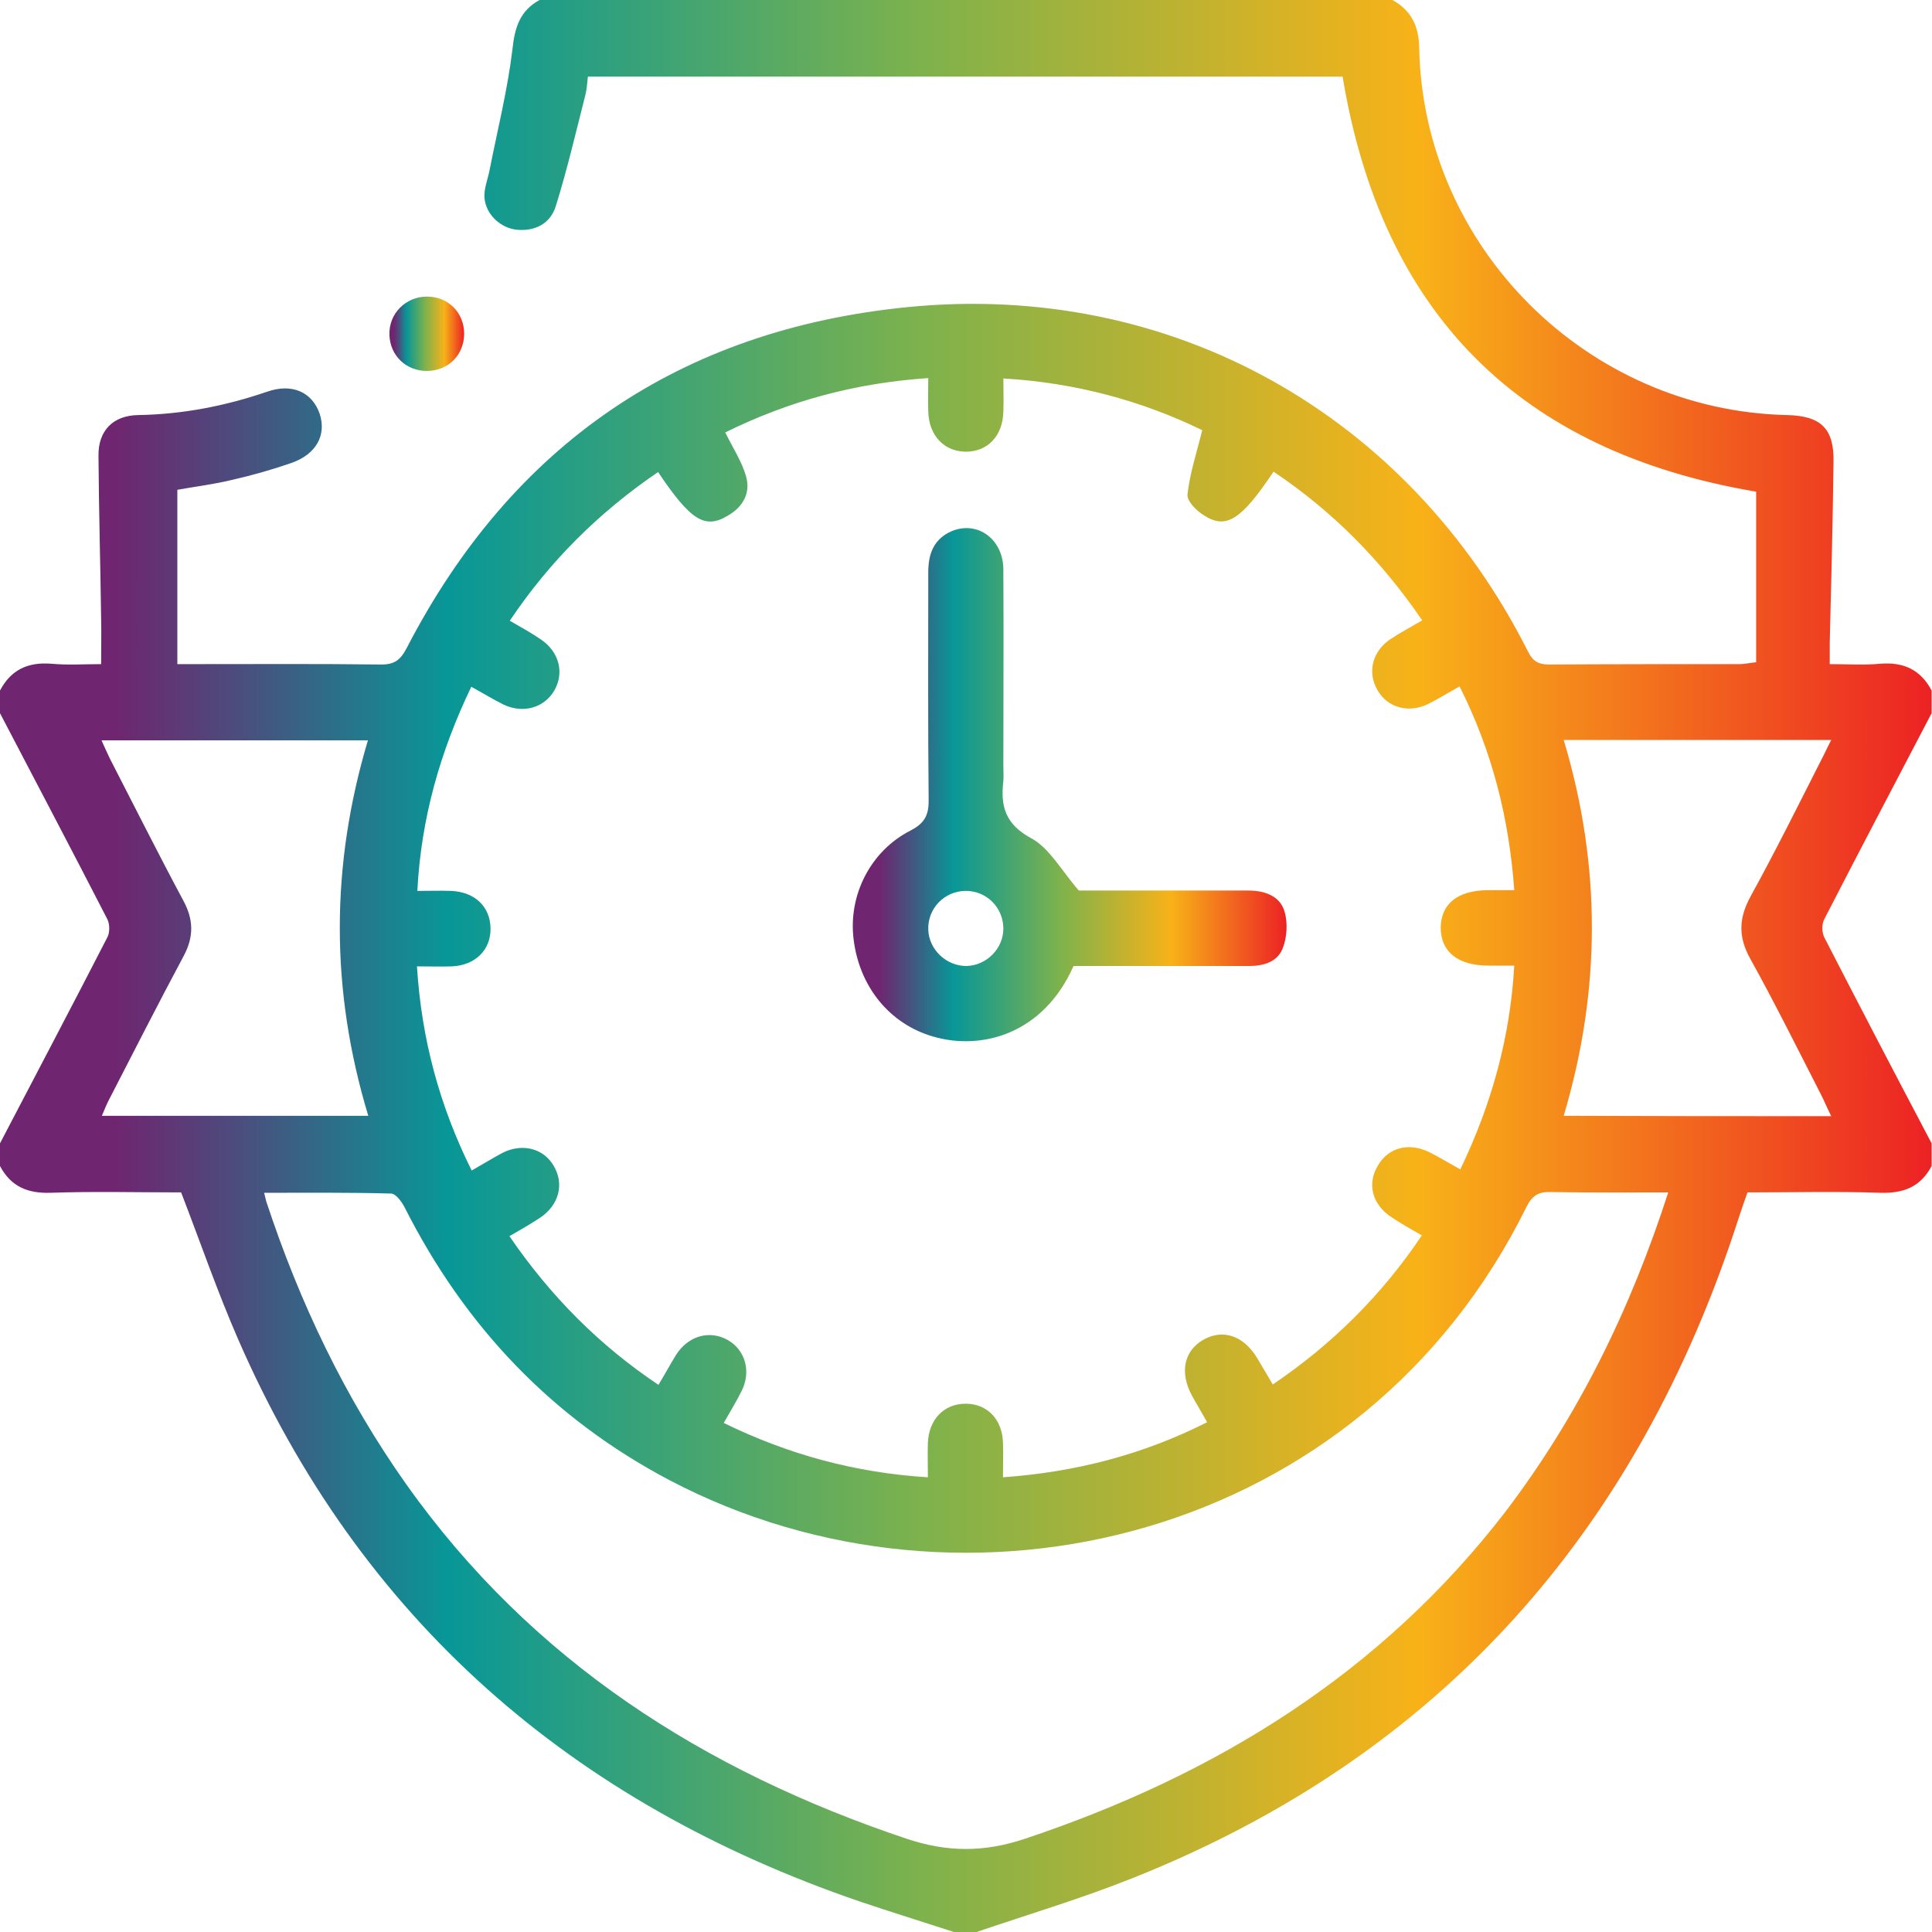<?xml version="1.0" encoding="utf-8"?>
<!-- Generator: Adobe Illustrator 25.4.1, SVG Export Plug-In . SVG Version: 6.00 Build 0)  -->
<svg version="1.1" id="Layer_1" xmlns="http://www.w3.org/2000/svg" xmlns:xlink="http://www.w3.org/1999/xlink" x="0px" y="0px"
	 width="512px" height="512px" viewBox="0 0 512 512" style="enable-background:new 0 0 512 512;" xml:space="preserve">
<style type="text/css">
	.st0{fill:url(#SVGID_1_);}
	.st1{fill:url(#SVGID_00000163776671698542837580000002880205009606562468_);}
	.st2{fill:url(#SVGID_00000060710379958290884120000015516788870839283330_);}
</style>
<g>
	<linearGradient id="SVGID_1_" gradientUnits="userSpaceOnUse" x1="0" y1="256" x2="511.9" y2="256">
		<stop  offset="5.911330e-02" style="stop-color:#6F256F"/>
		<stop  offset="0.122" style="stop-color:#4C4C7D"/>
		<stop  offset="0.232" style="stop-color:#089797"/>
		<stop  offset="0.478" style="stop-color:#7EB24C"/>
		<stop  offset="0.734" style="stop-color:#F8B218"/>
		<stop  offset="1" style="stop-color:#EC2224"/>
	</linearGradient>
	<path class="st0" d="M143,0c75.3,0,150.7,0,226,0c4.9,2.7,7,6.8,7.1,12.6c1,52.9,44.5,96.2,97.5,97.4c9,0.2,12.5,3.6,12.3,12.5
		c-0.2,16-0.6,31.9-1,47.9c0,1.8,0,3.5,0,5.6c4.8,0,9.2,0.3,13.4-0.1c6.2-0.5,10.7,1.6,13.6,7.1c0,2,0,4,0,6
		c-9.5,18.2-19.1,36.4-28.5,54.7c-0.6,1.2-0.6,3.3,0,4.6c9.4,18.3,18.9,36.5,28.5,54.7c0,2,0,4,0,6c-2.9,5.5-7.4,7.3-13.6,7.1
		c-11.6-0.4-23.3-0.1-35.2-0.1c-0.8,2.3-1.6,4.5-2.3,6.7c-26.7,83-79,142.5-160.6,175c-13.5,5.4-27.6,9.6-41.4,14.3c-2,0-4,0-6,0
		c-8.3-2.7-16.7-5.3-25-8.1c-76.2-26.1-132.3-74.6-164.7-149c-5.5-12.6-10-25.7-15.1-38.9c-11.3,0-23-0.3-34.6,0.1
		c-6,0.2-10.5-1.6-13.4-7.1c0-2,0-4,0-6c9.5-18.2,19.1-36.4,28.5-54.7c0.6-1.2,0.6-3.3,0-4.6C19.1,225.4,9.5,207.2,0,189
		c0-2,0-4,0-6c2.9-5.5,7.4-7.6,13.6-7.1c4.4,0.4,8.9,0.1,13.2,0.1c0-4.5,0.1-8.4,0-12.2c-0.2-14.3-0.6-28.7-0.7-43
		C26,114.1,30,110.1,36.6,110c11.8-0.2,23.1-2.4,34.2-6.2c6.6-2.3,11.9,0.1,13.9,5.8c1.9,5.7-0.9,10.8-7.5,13.1
		c-5.2,1.8-10.5,3.3-15.8,4.5c-5,1.2-10,1.8-14.4,2.6c0,15.6,0,30.7,0,46.2c2.5,0,4.1,0,5.7,0c16,0,32-0.1,48,0.1
		c3.7,0.1,5.4-1.1,7.1-4.4c27.9-53.9,72.4-84.3,132.6-90.3c70.1-7,132.9,28.5,164.5,91.2c1.3,2.6,2.7,3.5,5.6,3.5
		c16.8-0.1,33.7-0.1,50.5-0.1c1.3,0,2.5-0.3,4.4-0.5c0-15.4,0-30.5,0-45.2c-62.7-10.6-99.2-47.2-109.6-110c-66.4,0-133,0-200,0
		c-0.2,1.8-0.3,3.5-0.7,5c-2.5,9.8-4.8,19.7-7.8,29.3c-1.4,4.6-5.4,6.7-10.2,6.3c-4.4-0.4-8.3-4-8.7-8.4c-0.2-2.4,0.8-4.8,1.3-7.2
		c2.1-10.7,4.8-21.4,6.1-32.2C136.4,7.3,137.8,2.8,143,0z M174.4,125.1c-15.7,10.7-28.7,23.6-39.3,39.4c2.9,1.7,5.7,3.2,8.3,5
		c4.8,3.3,6.2,8.8,3.5,13.5c-2.7,4.6-8.3,6.2-13.5,3.7c-2.8-1.4-5.4-3-8.5-4.7c-8.3,17.3-13.3,34.9-14.3,54.1c3.4,0,6.2-0.1,9,0
		c6.3,0.3,10.3,4.2,10.4,9.9c0.1,5.7-4,9.8-10.2,10.1c-3,0.1-5.9,0-9.3,0c1.2,19.3,6,37,14.5,54.1c3-1.7,5.6-3.3,8.2-4.7
		c5.2-2.6,10.8-1.2,13.5,3.4c2.9,4.8,1.5,10.5-3.7,13.9c-2.6,1.7-5.2,3.2-8,4.8c10.9,15.9,23.8,28.9,39.5,39.4
		c1.7-2.8,3.1-5.4,4.7-8c3.3-5.1,9-6.6,13.8-3.8c4.6,2.7,6.1,8.4,3.5,13.5c-1.4,2.8-3,5.4-4.7,8.4c17.2,8.4,34.9,13.2,54.1,14.4
		c0-3.3-0.1-6.2,0-9.2c0.3-6.2,4.3-10.3,10-10.3c5.7,0,9.7,4.1,9.9,10.3c0.1,2.9,0,5.9,0,9.2c19.3-1.4,37.1-6,54.1-14.6
		c-1.5-2.7-2.8-4.8-4-7c-3.3-6.1-2.2-11.8,2.9-14.8c5.2-3,10.7-1.2,14.3,4.7c1.4,2.3,2.7,4.6,4.2,7.1c15.8-10.7,28.9-23.7,39.5-39.5
		c-2.9-1.7-5.5-3.1-8-4.8c-5.2-3.4-6.6-8.9-3.6-13.8c2.8-4.7,8.1-6.1,13.5-3.5c2.8,1.4,5.4,3,8.3,4.6c8.3-17.3,13.2-34.9,14.3-54
		c-2.5,0-4.6,0-6.8,0c-8.2,0-12.7-3.7-12.7-10.1c0.1-6.3,4.5-9.8,12.4-9.9c2.3,0,4.6,0,7.1,0c-1.4-19.4-6-37.1-14.5-54
		c-3.2,1.8-5.8,3.4-8.4,4.7c-5.2,2.5-10.8,0.9-13.4-3.8c-2.7-4.7-1.3-10.3,3.6-13.5c2.6-1.7,5.4-3.2,8.3-4.9
		c-10.8-15.8-23.7-28.9-39.4-39.4c-8.5,12.7-12.5,15.4-18.4,11.6c-2-1.2-4.6-3.8-4.4-5.6c0.6-5.5,2.4-10.9,3.9-17
		c-15.8-7.7-33.5-12.6-52.7-13.7c0,3.3,0.1,6.1,0,8.9c-0.2,6.3-4.1,10.4-9.7,10.5c-5.8,0.1-10-4.1-10.2-10.6c-0.1-2.9,0-5.8,0-8.9
		c-19.4,1.3-37,6.1-53.8,14.4c2,4.1,4.4,7.7,5.5,11.6c1.3,4.4-0.8,8.2-4.9,10.5C186.8,140.3,183,137.9,174.4,125.1z M442.1,316
		c-10.9,0-21.1,0.1-31.2-0.1c-3.3-0.1-4.9,1-6.4,4c-43.7,88.5-148.9,113.4-227,72.4c-31.2-16.4-54.3-40.8-70.2-72.2
		c-0.8-1.6-2.4-3.8-3.7-3.8c-11.1-0.3-22.2-0.2-33.6-0.2c0.3,1.1,0.4,1.8,0.6,2.4c8.8,26.7,20.8,51.9,37.1,74.9
		c33.2,46.8,78.9,75.9,132.6,93.9c10.8,3.6,20.5,3.6,31.3,0c50.6-16.9,94.3-43.8,127.3-86.6C418.3,375.2,432.1,347,442.1,316z
		 M485.3,295.8c-1.1-2.2-1.8-3.9-2.6-5.5c-6.2-12.1-12.3-24.4-18.9-36.3c-3.2-5.8-3-10.7,0.1-16.4c6.5-11.8,12.5-23.9,18.6-35.9
		c0.9-1.7,1.7-3.5,2.8-5.6c-23.9,0-47.2,0-70.9,0c10,33.3,9.9,66.4,0,99.6C438.3,295.8,461.4,295.8,485.3,295.8z M97.5,196.2
		c-23.7,0-46.9,0-70.6,0c0.8,1.8,1.5,3.3,2.2,4.8c6.5,12.6,12.8,25.2,19.5,37.7c2.7,5,2.8,9.5,0.1,14.6c-6.8,12.7-13.4,25.7-20,38.5
		c-0.6,1.2-1.1,2.5-1.7,3.9c23.8,0,47,0,70.6,0C87.5,262.3,87.6,229.4,97.5,196.2z"/>
	
		<linearGradient id="SVGID_00000088842391087432114210000014709303339318604947_" gradientUnits="userSpaceOnUse" x1="103.194" y1="88.451" x2="123" y2="88.451">
		<stop  offset="5.911330e-02" style="stop-color:#6F256F"/>
		<stop  offset="0.122" style="stop-color:#4C4C7D"/>
		<stop  offset="0.232" style="stop-color:#089797"/>
		<stop  offset="0.478" style="stop-color:#7EB24C"/>
		<stop  offset="0.734" style="stop-color:#F8B218"/>
		<stop  offset="1" style="stop-color:#EC2224"/>
	</linearGradient>
	<path style="fill:url(#SVGID_00000088842391087432114210000014709303339318604947_);" d="M113.3,98.3c-5.6,0.1-9.9-4-10.1-9.5
		c-0.2-5.7,4.3-10.2,10-10.2c5.6,0,9.8,4.3,9.8,9.8C123,94,118.9,98.2,113.3,98.3z"/>
	
		<linearGradient id="SVGID_00000069369631777300122260000018417793145237226637_" gradientUnits="userSpaceOnUse" x1="225.996" y1="207.945" x2="340.959" y2="207.945">
		<stop  offset="5.911330e-02" style="stop-color:#6F256F"/>
		<stop  offset="0.122" style="stop-color:#4C4C7D"/>
		<stop  offset="0.232" style="stop-color:#089797"/>
		<stop  offset="0.478" style="stop-color:#7EB24C"/>
		<stop  offset="0.734" style="stop-color:#F8B218"/>
		<stop  offset="1" style="stop-color:#EC2224"/>
	</linearGradient>
	<path style="fill:url(#SVGID_00000069369631777300122260000018417793145237226637_);" d="M284.5,256c-7.9,17.9-24.2,22.5-37.2,18.7
		c-11.5-3.3-19.6-13.2-21.1-25.9c-1.4-11.6,4.5-23.3,15.1-28.7c3.9-2,4.9-4.3,4.8-8.4c-0.2-20-0.1-40-0.1-60c0-4.5,1.2-8.3,5.3-10.5
		c7-3.7,14.6,1.2,14.6,9.8c0.1,17.3,0,34.7,0,52c0,1.3,0.1,2.7,0,4c-0.8,6.6,0.5,11.4,7.3,15.1c4.9,2.6,8,8.5,12.7,13.9
		c13.9,0,29.4,0,44.8,0c4.3,0,8.4,1.3,9.7,5.5c0.9,3,0.7,6.9-0.5,9.9c-1.6,3.9-5.7,4.7-9.7,4.6c-13.5,0-27,0-40.5,0
		C288,256,286.2,256,284.5,256z M256.1,256c5.3-0.1,9.8-4.6,9.8-9.9c0-5.6-4.5-10.1-10.1-10s-10,4.7-9.8,10.3
		C246.2,251.7,250.8,256,256.1,256z"/>
</g>
</svg>
